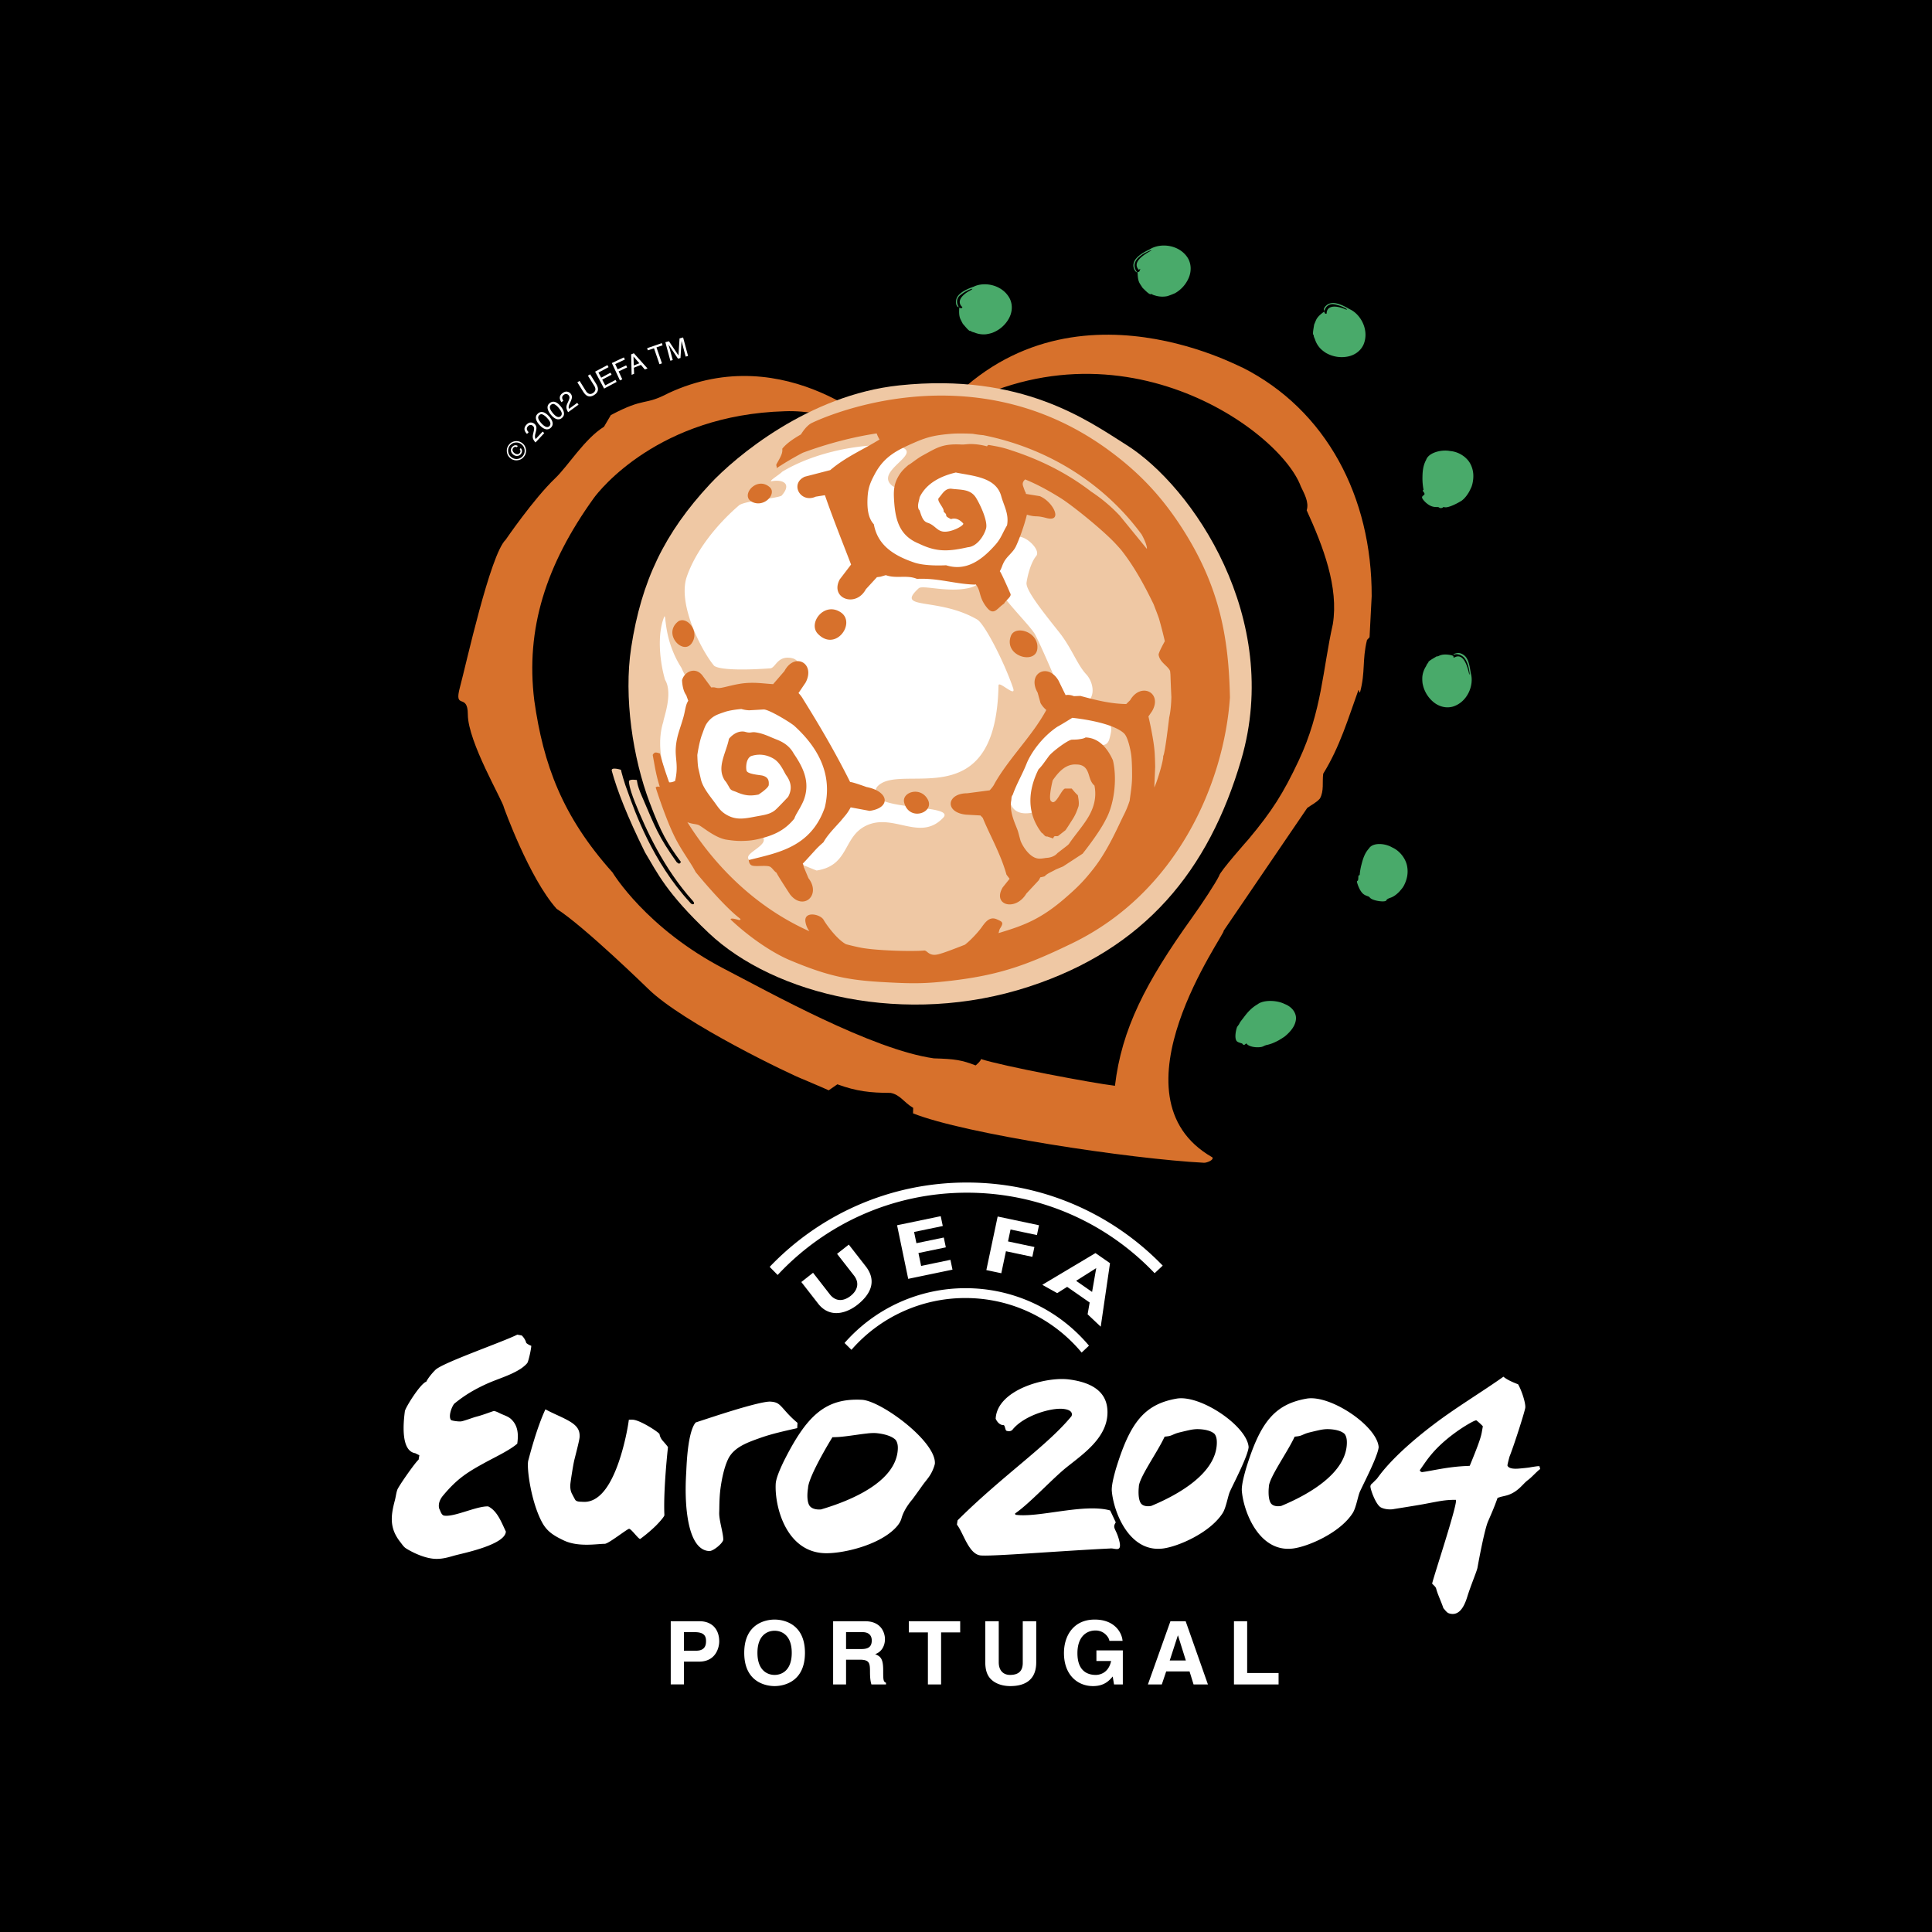 <svg xmlns="http://www.w3.org/2000/svg" width="2500" height="2500" viewBox="0 0 192.756 192.756"><g fill-rule="evenodd" clip-rule="evenodd"><path d="M0 0h192.756v192.756H0V0z"/><path d="M68.236 165.781h1.51c1.694 0 2.011-1.439 2.011-2.011 0-1.237-.738-2.019-1.958-2.019H66.92v6.304h1.317v-2.274h-.001zm0-1.089v-1.853h1.045c.816 0 1.159.255 1.159.869 0 .281 0 .983-.983.983h-1.221v.001zM74.253 164.903c0 2.958 2.194 3.318 3.029 3.318s3.028-.36 3.028-3.318-2.194-3.318-3.028-3.318-3.029.36-3.029 3.318zm1.317 0c0-1.765 1-2.203 1.712-2.203.711 0 1.711.438 1.711 2.203 0 1.766-1 2.204-1.711 2.204-.711 0-1.712-.438-1.712-2.204zM83.121 168.056h1.291v-2.468h1.361c.974 0 1.027.334 1.027 1.194 0 .649.052.975.14 1.273h1.457v-.168c-.281-.105-.281-.333-.281-1.255 0-1.177-.281-1.37-.799-1.598.624-.211.975-.808.975-1.501 0-.545-.307-1.782-1.984-1.782h-3.187v6.305zm1.291-3.53v-1.687h1.642c.773 0 .922.492.922.825 0 .624-.333.861-1.019.861h-1.545v.001zM93.894 162.866h1.904v-1.114h-5.126v1.114h1.905v5.19h1.317v-5.19zM103.385 161.752h-1.344v4.152c0 .765-.369 1.203-1.273 1.203-.615 0-1.123-.387-1.123-1.265v-4.091h-1.344v4.179c.018.632.15 1.142.492 1.527.561.623 1.422.764 2.002.764 1.588 0 2.59-.711 2.59-2.37v-4.099zM109.389 165.72h1.467c-.271 1.273-1.238 1.388-1.527 1.388-.895 0-1.834-.448-1.834-2.168 0-1.616.869-2.266 1.807-2.266.932 0 1.379.79 1.379 1.035h1.318c-.072-.869-.836-2.124-2.768-2.124-2.123-.009-3.08 1.615-3.08 3.336 0 2.213 1.379 3.301 2.896 3.301 1.15 0 1.633-.57 1.967-.956l.133.79h.877v-3.397h-2.635v1.061zM116.352 166.756h2.328l.402 1.3h1.432l-2.221-6.304h-1.52l-2.246 6.304h1.387l.438-1.3zm1.16-3.582h.018l.781 2.493h-1.607l.808-2.493zM124.43 161.752h-1.317v6.304h4.451v-1.142h-3.134v-5.162zM84.95 134.671a15.053 15.053 0 0 1 11.367-5.166c4.663 0 8.831 2.116 11.599 5.439l.732-.686a16.04 16.04 0 0 0-12.309-5.735 16.032 16.032 0 0 0-12.078 5.467l.689.681zM95.03 126.673l-4.418.918-1.111-5.348 4.356-.904.204.98-2.863.594.233 1.121 2.731-.566.204.98-2.732.567.267 1.286 2.925-.608.204.98zM103.455 123.223l-2.633-.556-.252 1.19 2.633.557-.207.98-2.633-.557-.463 2.194-1.492-.315 1.129-5.344 4.125.871-.207.98zM109.82 132.363l-1.309-1.236.205-1.175-2.246-1.562-.992.626-1.488-.83 5.305-3.166 1.451 1.008-.926 6.335zm-.449-5.842l-2.006 1.267 1.592 1.107.414-2.374zM85.554 130.173c-.98.776-2.639 1.411-3.854-.016l-1.752-2.249 1.171-.923 1.719 2.209c.622.731 1.402.589 2.023.102.621-.487.94-1.215.375-1.991l-1.723-2.208 1.171-.923 1.753 2.249c1.049 1.436.403 2.731-.883 3.75z" fill="#fff"/><path d="M115.197 127.028c-4.707-4.948-11.354-8.033-18.722-8.033-7.456 0-14.174 3.158-18.889 8.211l-.796-.81c4.952-5.186 11.932-8.415 19.667-8.415 7.673 0 14.603 3.178 19.548 8.29l-.808.757zM147.941 142.315c.055-.009-.598-.591-.645-.605-.143-.042-1.23.585-2.117 1.234-2.25 1.648-2.902 2.885-3.486 3.678-.121.166.172.252.172.252.998-.122 2.574-.547 4.553-.614l.217-.015.121-.293c.463-1.137.963-2.371 1.076-3.019 0 .001.102-.571.109-.618zm-8.853 8.239c-.344.076-.922.048-1.32-.161-.52-.281-1.08-1.888-1.039-2.124a.384.384 0 0 1 .178-.268l.436-.435c.121-.073 1.211-2.041 5.686-5.442 2.254-1.713 4.83-3.25 6.969-4.771.434.38 1.246.667 1.467.763.418.756.775 1.98.709 2.355-.094.527-1.141 3.792-1.566 4.846 0 0-.236.845-.207.911.146.332.746.321 1.1.296.211-.016.984-.089 1.15-.125.137-.029.621-.1.75-.115.305-.01.148-.012.268.277-.369.265-.826.81-1.225 1.104-.514.379-.906 1.086-1.904 1.463-.277.105-.688.172-.902.242l-.227.074-.08.227c-.271.754-.539 1.363-.869 2.12-.336.774-.9 3.743-1.053 4.614-.062.355-.664 1.756-1.023 2.918-.373 1.212-.898 1.815-1.646 1.684-.205-.036-.301-.096-.385-.17a1.964 1.964 0 0 1-.172-.184l-.178-.211c-.111-.348-.32-.826-.5-1.292a6.259 6.259 0 0 1-.223-.665c-.053-.208-.402-.453-.396-.49.102-.576 2.695-8.357 2.35-8.357-1.113 0-1.641.139-3.242.438-.719.132-2.906.478-2.906.478zM106.627 137.624c3.289.414 3.869 2.001 3.867 3.288-.008 2.493-2.344 4.099-4.053 5.458-1.418 1.13-3.734 3.656-5.168 4.631.008.076.025.082.043.127 2.271.33 6.846-1.165 9.445-.429l.561 1.186c-.389.604.043.608.35 1.848.305 1.238-.482.679-.939.761-5.023.243-11.68.798-12.883.693-1.204-.105-1.725-2.256-2.376-3.071.018-.135.05-.383.072-.44 4.492-4.463 8.927-7.416 11.357-10.385 0 0 .326-.625-.877-.73s-3.809.655-4.961 2.021c0 0-.189.332-.652.164-.121-.044-.145-.569-.293-.565-.52.015-.781-.634-.781-.634.141-2.894 4.997-4.211 7.288-3.923zM53.003 134.267c.011.262-.259 1.485-.38 1.693-.112.19-.521.509-.707.625-1.099.692-2.322.995-3.504 1.548-1.025.479-2.022 1.034-3.1 1.923-.274.351-.605 1.302-.304 1.628.176.086.82.162 1.015.126.348-.064 1.137-.37 1.5-.466.636-.165 1.127-.365 1.75-.572.267.046.499.188.741.297.327.146.708.265.976.514.713.664.742 1.549.618 2.45-.72.641-2.23 1.354-3.112 1.835-1.819.992-2.845 1.609-4.299 3.354-.635.762-.351 1.357-.351 1.357.065.061.167.586.465.634 1.008.164 3.24-.964 4.394-.919.928.448 1.346 1.65 1.765 2.506-.049 1.279-4.004 2.11-4.955 2.352-.574.146-1.217.392-2.017.377-1.241-.023-2.655-.826-3.003-1.056-.229-.151-.383-.402-.549-.613-1.088-1.372-.978-2.567-.552-4.159.089-.333.133-.739.243-1.057.127-.371 1.834-2.8 2.127-3.01l.075-.443-.408-.203c-1.494-.232-1.171-3.162-1.037-4.188.047-.364 1.555-2.774 2.136-2.949.199-.396.596-.867.916-1.183.723-.711 6.714-2.779 8.164-3.51l.437.079c.192.162.406.497.454.747.14.122.325.227.502.283zM86.523 143.016c-.317.033-.687.084-1.072.138-.735.103-1.528.217-2.091.23l-.311.008-.161.267c-.9 1.491-2.25 3.941-2.27 4.813 0 0-.189 1.025.084 1.636.272.604 1.214.486 1.214.486 3.052-.897 7.489-2.776 7.658-5.999.023-.435-.056-.699-.202-.922-.594-.62-2.021-.695-2.021-.695a5.02 5.02 0 0 0-.828.038zm6.751 3.001c-.005.092-.14.569-.407 1.037-.25.438-.547.732-.884 1.215a73.72 73.72 0 0 1-.973 1.347s-.799.888-1.065 1.859c-.112.406-.362.708-.553.916-1.686 1.812-5.457 2.66-7.201 2.568-3.801-.198-4.914-4.703-4.798-6.911.028-.544.402-1.417.799-2.244 2.259-4.5 4.11-6.34 7.801-6.146 1.908.099 7.397 4.139 7.281 6.359zM77.98 140.355c.194.205.399.454.673.745.242.257.535.544.913.859l-.028.526c-1.119.258-2.447.537-3.633.956-1.332.473-2.713.946-3.279 2.172-.385.815-.625 1.996-.748 2.94-.126.955-.103 1.97-.121 2.317-.012.232.02.496.06.742.04.244.096.512.153.779.053.249.106.499.143.728.038.228.052.392.046.499-.017.32-.984 1.153-1.401 1.132-1.205-.063-1.89-1.461-2.184-3.547-.276-1.955-.126-3.977-.108-4.324.024-.467.062-1.604.227-2.721.079-.533.186-1.063.338-1.507.132-.383.271-.616.389-.736.621-.198 2.134-.711 3.673-1.18 1.694-.517 3.246-.922 3.766-.895.595.034.812.19 1.121.515zM57.409 149.666c.052.046.148.144.449.158l.338.015c.948.051 1.683-.557 2.216-1.275.542-.73.973-1.699 1.307-2.659.593-1.704.929-3.516 1.02-4.258.084-.003.239-.012.387-.004.763.039 2.646 1.281 2.676 1.446.041.264.164.466.283.614.061.075.56.621.557.691 0 0-.475 4.238-.355 6.767.007.153-.595.811-.869 1.079-.501.488-1.098.979-1.552 1.306-.202-.024-.907-1.044-1.109-1.015-.235.046-2.053 1.496-2.421 1.496-.739 0-2.633.351-4.074-.332-.974-.462-1.653-.87-2.142-1.744-1.126-2.016-1.604-5.546-1.413-6.24.136-.493.82-3.188 1.709-5.103.277.154.568.295.852.427.474.222.969.438 1.415.687.879.487 1.182.938 1.145 1.644-.014.267-.247 1.193-.516 2.249-.129.508-.399 2.268-.411 2.498-.023.428.051.704.165.923 0-.001.316.606.343.63z" fill="#fff"/><path d="M118.629 142.69c-.279.059-.605.139-.945.221-.648.159-.713.33-1.211.392l-.277.033-.131.266c-.734 1.487-2.461 3.921-2.443 4.747 0 0-.125.985.145 1.539.268.549 1.098.355 1.098.355 2.67-1.107 6.525-3.26 6.539-6.318.002-.414-.08-.657-.219-.854-.553-.536-1.82-.485-1.82-.485a4.18 4.18 0 0 0-.736.104zm5.945 1.665c.008.087-.043.361-.217.841-.164.451-.391.971-.625 1.477a64.742 64.742 0 0 1-.678 1.416l-.254.524-.088.194a2.101 2.101 0 0 0-.066.168c-.086.248-.174.629-.287 1.025-.109.386-.225.722-.365.947-1.244 1.968-4.438 3.358-5.977 3.549-3.354.414-4.908-3.635-5.09-5.724-.045-.515.17-1.393.41-2.231 1.4-4.578 2.812-6.428 6.043-6.999 2.37-.42 7.011 2.714 7.194 4.813zM131.602 142.69c-.281.059-.607.139-.945.221-.648.159-.713.33-1.211.392l-.275.033-.133.266c-.734 1.487-2.461 3.921-2.443 4.747 0 0-.123.985.145 1.539.268.549 1.098.355 1.098.355 2.67-1.107 6.525-3.26 6.539-6.318.002-.414-.08-.657-.217-.854-.555-.536-1.822-.485-1.822-.485a4.167 4.167 0 0 0-.736.104zm5.945 1.665c.008.087-.043.361-.219.841-.162.451-.389.971-.623 1.477a64.742 64.742 0 0 1-.678 1.416l-.252.524-.09.194a2.101 2.101 0 0 0-.066.168c-.086.248-.174.629-.287 1.025-.109.386-.225.722-.365.947-1.244 1.968-4.438 3.358-5.977 3.549-3.354.414-4.908-3.635-5.09-5.724-.045-.515.17-1.393.41-2.231 1.4-4.578 2.812-6.428 6.043-6.999 2.37-.42 7.01 2.714 7.194 4.813zM52.079 44.992a.458.458 0 0 1-.1.292.495.495 0 0 1-.343.201.557.557 0 0 1-.418-.124.6.6 0 0 1-.236-.349.456.456 0 0 1 .088-.383.562.562 0 0 1 .196-.167.381.381 0 0 1 .393.032l-.095.126a.283.283 0 0 0-.185-.037c-.066.009-.126.049-.18.12a.286.286 0 0 0-.029.321.52.52 0 0 0 .153.184.502.502 0 0 0 .292.111c.1.001.184-.042.25-.131a.279.279 0 0 0 .062-.176.306.306 0 0 0-.071-.18l.095-.126a.424.424 0 0 1 .128.286zm-1.372.089c.033.224.14.404.321.54a.807.807 0 0 0 .61.164.784.784 0 0 0 .543-.318.789.789 0 0 0 .155-.609.808.808 0 0 0-.325-.542.8.8 0 0 0-.607-.16.778.778 0 0 0-.542.317.784.784 0 0 0-.155.608zm1.762-.245a.912.912 0 0 1-.183.709.927.927 0 0 1-.632.372.924.924 0 0 1-.71-.185c-.211-.159-.334-.369-.37-.629s.025-.497.185-.708c.16-.212.37-.336.63-.373s.497.023.707.183a.924.924 0 0 1 .373.631zM53.19 43.787c-.047-.124-.049-.28-.006-.469l.065-.281c.028-.127.042-.222.039-.286a.347.347 0 0 0-.108-.247.34.34 0 0 0-.255-.104.35.35 0 0 0-.248.125c-.11.118-.141.24-.094.368a.643.643 0 0 0 .161.225l-.163.174a.844.844 0 0 1-.229-.336c-.063-.198-.007-.39.168-.578.146-.156.294-.231.445-.224a.582.582 0 0 1 .383.155.52.52 0 0 1 .172.376c.004.086-.016.217-.059.392l-.049.198a1.133 1.133 0 0 0-.039.237.498.498 0 0 0 .072.292l.694-.745.162.151-.873.936a1.121 1.121 0 0 1-.238-.359zM54.234 41.137c.166.056.34.181.522.377.172.186.288.364.346.537.082.248.032.457-.149.626a.537.537 0 0 1-.564.128c-.177-.057-.359-.185-.545-.385a1.604 1.604 0 0 1-.312-.455c-.118-.277-.079-.506.117-.689.175-.165.37-.211.585-.139zm.674 1.069c-.021-.128-.13-.299-.331-.513a1.472 1.472 0 0 0-.413-.329c-.131-.065-.252-.046-.362.056a.317.317 0 0 0-.088.35c.042.138.149.299.321.484.129.139.249.237.357.293.167.086.304.078.415-.025a.334.334 0 0 0 .101-.316zM55.425 40.122c.163.064.331.199.502.403.163.194.269.379.317.555.069.252.009.458-.181.617a.538.538 0 0 1-.571.099c-.174-.066-.349-.204-.524-.413a1.625 1.625 0 0 1-.288-.47c-.104-.283-.053-.51.153-.683.185-.155.383-.19.592-.108zm.618 1.103c-.014-.128-.115-.305-.304-.53a1.474 1.474 0 0 0-.396-.349c-.127-.072-.249-.059-.364.038-.106.088-.141.203-.107.344.035.139.133.307.295.5.123.146.236.25.341.312.161.095.299.094.416-.003a.334.334 0 0 0 .119-.312zM56.518 40.726c-.022-.13.005-.284.083-.461l.118-.263c.052-.118.083-.21.092-.273a.338.338 0 0 0-.059-.263.338.338 0 0 0-.23-.151.355.355 0 0 0-.268.075c-.13.095-.184.209-.162.343.012.072.05.156.115.252l-.192.14a.834.834 0 0 1-.161-.374c-.024-.206.068-.384.276-.535.173-.126.333-.17.48-.135.147.035.263.11.346.224a.523.523 0 0 1 .098.403 1.548 1.548 0 0 1-.133.373l-.086.185a1.152 1.152 0 0 0-.083.227.484.484 0 0 0 .015.299l.823-.598.13.179-1.035.751a1.11 1.11 0 0 1-.167-.398zM57.825 38.002l.627 1.002a.683.683 0 0 0 .249.252c.14.077.286.067.441-.03.187-.117.273-.259.261-.428a.713.713 0 0 0-.12-.313l-.626-1.002.223-.139.569.911c.125.2.194.369.207.51.024.257-.101.472-.375.643-.274.171-.521.19-.741.055-.121-.074-.244-.21-.369-.41l-.569-.911.223-.14zM59.374 37.081l1.231-.655.11.207-1.008.535.272.514.933-.496.103.195-.932.496.305.572 1.025-.545.107.201-1.249.664-.897-1.688zM61.043 36.22l1.203-.561.098.213-.967.451.246.526.85-.397.096.206-.85.397.367.789-.235.109-.808-1.733zM63.788 36.242l-.586-.674.03.898.556-.224zm-.818-.887l.271-.11 1.359 1.513-.263.106-.394-.458-.701.283.022.608-.246.099-.048-2.041zM66.031 34.234l.074.216-.609.21.548 1.592-.248.085-.548-1.592-.61.21-.074-.216 1.467-.505zM66.384 34.143l.358-.096.949 1.419.108-1.702.355-.096.494 1.847-.237.064-.292-1.091A24.4 24.4 0 0 1 68 34.02l-.109 1.699-.248.066-.948-1.416.015.057.058.207.059.203.292 1.089-.239.064-.496-1.846z" fill="#fff"/><path d="M60.942 41.415c3.458-1.837 3.291-.895 5.733-2.183 11.825-5.513 21.547 3.981 21.547 3.981s-5.542-2.363-9.918-2.183c-12.581.359-18.505 7.887-19.074 8.68-4.752 6.62-6.81 13.012-5.923 20.186.898 6.363 2.79 11.553 7.805 17.148 0 0 3.334 5.577 11.188 9.642 4.433 2.294 14.71 8.041 20.867 8.905 2.158.066 2.767.168 4.174.705.156-.144.525-.448.529-.635 2.166.707 11.125 2.401 13.369 2.667.668-5.657 3.055-10.296 7.66-16.73 1.141-1.592 2.395-3.528 2.725-4.203.043-.404 2.947-3.673 2.947-3.673 2.328-2.785 3.461-4.561 5.004-7.845 2.326-4.951 2.389-9.115 3.402-13.609.594-3.688-.955-7.723-2.609-11.354.258-.824-.258-1.682-.586-2.386-2.15-5.829-19.414-18.129-36.967-6.213 12.391-16.051 31.151-5.523 31.135-5.65 8.377 4.227 12.932 12.921 12.902 22.815l-.211 4.095-.256.276c-.498 2.059-.145 3.15-.688 5.197-.111.154-.111-.317-.172-.19-1.012 2.808-1.848 5.653-3.508 8.333-.111.834.098 1.717-.33 2.48-.361.419-.848.628-1.264.939l-8.342 12.252c.332.111-11.762 16.538-1.119 22.609.166.267-.572.551-.84.537-7.338-.38-23.904-2.877-29.029-4.931l.016-.546c-.917-.529-1.283-1.308-2.254-1.494-2.035-.005-3.397-.158-5.312-.856l-.862.598s-1.14-.51-2.501-1.079c-1.141-.412-12.037-5.629-15.506-9.04 0 0-6.402-6.249-9.138-7.987-2.75-3.083-5.259-10.104-5.259-10.104-.104-.677-3.597-6.537-3.601-9.292-.003-2.226-1.429-.353-.78-2.744.592-2.178 3.008-13.219 4.557-14.687 0 0 2.794-4.089 4.945-6.138 1.261-1.201 2.936-3.941 4.863-5.133l.681-1.16z" fill="#d7712c"/><path d="M123.838 75.793c4.131-14.115-4.875-27.261-11.447-31.398-3.861-2.432-10.426-7.229-22.661-5.947-9.061.95-16.378 7.149-18.887 9.841-4.563 4.896-6.848 9.682-7.869 16.31-.763 4.957.17 11.052 1.847 15.484 1.152 3.043 1.737 4.045 3.125 5.93-.221.178-.103.233-.422.021-1.876-2.639-2.132-3.453-3.524-6.689-.453-1.053-.448-1.482-.454-1.518 0 0-.691-.133-.796.104-.01.022-.012.601.615 2.154 1.07 2.654 2.83 6.543 5.763 9.805.319.336-.069.466-.283.153-3.758-4.079-5.514-9.09-6.205-11.021-.36-.915-.664-2.059-.687-2.219 0 0-1.035-.331-.914.108.534 1.947 1.534 4.528 3.306 8.115 1.245 2.079 2.133 4.046 6.355 8.048 6.558 6.212 19.673 9.382 31.958 5.366 11.547-3.772 17.934-11.561 21.18-22.647z" fill="#efc8a4"/><path d="M103.383 55.471c-.525.63-.859 1.92-.965 2.656s1.607 2.876 3.238 4.929c1.266 1.59 1.814 3.256 2.717 4.22.725.774 1.137 2.554-.496 3.08-2.068.667-1.84-.335-1.84-.335l-.691-2.114s-1.473-3.461-2.053-4.567c-.58-1.106-4.52-4.704-4.203-6.02.082-.342.217-.723.387-1.107-.674.766-1.363 1.328-1.811 1.916-.203.266-.561.436-1.014.539-2.109.477-4.634-.334-4.995.027-2.406 2.218 1.892.832 5.841 3.116.707.408 2.635 4.097 3.574 6.822.367 1.066-1.441-.779-1.451-.248-.248 13.322-9.886 7.514-12.116 10.121-1.669 2.56 7.995 1.6 6.597 3.079-2.3 2.435-4.954-.503-7.672.783-2.356 1.115-1.666 3.977-4.956 4.484-1.34-.497-3.508-1.727-6.451-.891-1.623-.757 2.448-1.642.771-2.725-.518-.394-5.453-.624-5.896-1.02-3.917-3.502-4.54-7.654-3.717-10.213.021-.37.988-2.823.172-4.181-.53-1.814-.808-4.481-.093-6.265.235-.529-.122 2.19 1.73 5.076.456 1.139 1.866 3.026 2.165 2.47.076-.119 4.113.591 6.451.122 1.116-.224 2.248-.435 2.695-1.234.248-.443.981-2.119-.375-2.345-1.345-.224-1.514.9-2.034 1.03-2.915.214-5.117.14-5.642-.25-1.094-1.264-3.646-5.959-2.757-8.807.882-2.636 3.024-5.306 5.269-7.225.64-.428 3.63-.654 4.206-.933 1.048-1.158.212-1.678-1.024-1.442-.211-.054.893-.713 1.088-.95 4.212-2.537 9.821-2.883 11.435-2.571 3.179.614-2.458 2.46-.409 3.998 1.845 1.229 4.919-4.918 11.074-1.438 1.934 1.093 1.639 3.544 1.121 5.74a7.83 7.83 0 0 1-.379 1.197c.15-.157.297-.281.434-.363.79-.478 2.6 1.207 2.075 1.839zm-2.666 23.884s.117-1.739.463-2.546c.346-.807 2.293-3.549 2.857-4.344s2.062-1.498 2.062-1.498 3.014.115 3.936.692c.922.576.977.882.65 2.062-.254.922-1.086.585-1.621.396-.486-.171-.557.065-2.965 1.437-2.408 1.371-2.082 1.968-2.646 3.569-.564 1.602 0 1.901-.697 1.994-2.223.297-2.039-1.762-2.039-1.762z" fill="#fff"/><path d="M87.466 43.24c-2.371.363-4.832.995-7.367 1.928-.904.47-1.778.991-2.618 1.541.049-.171-.076-.257-.008-.404.219-.385.372-.654.466-.884.098-.238.133-.418.109-.65.39-.499 1.057-.965 1.797-1.392l.066-.039c.582-.945 1.08-1.139 1.08-1.139s15.564-7.755 29.815 2.857c2.799 2.082 5.16 4.46 7.424 8.099 3.508 5.641 4.361 10.62 4.482 16.432-.59 8.519-5.252 19.442-15.75 24.526-4.396 2.129-7.176 3.16-12.071 3.732-2.124.248-3.343.301-5.479.204-4.238-.192-6.261-.423-10.64-2.269-1.576-.665-3.852-2.128-5.873-4.037 0 0-.123-.247.844.052.077.006.143-.074.143-.109C72.157 90.396 69.402 87 69.402 87c-.529-1.018-1.375-2.077-2.085-3.498-.922-1.845-1.9-4.936-1.9-4.936.121-.152.408-.059.408-.059-.415-1.366-.466-1.927-.705-3.189.15-.243.241-.32.723-.138.208.807.562 1.88.912 2.871.144.019.338-.009.598-.134.356-1.527-.006-2.186.071-3.327.079-1.151.436-1.876.768-3.062.176-.631.206-1.227.476-1.61l-.206-.567c-.308-.404-.401-1.098-.413-1.482.206-.826 1.276-1.381 1.999-.517l.916 1.239c.424-.069.426.094.873.049.451-.045 1.554-.411 2.572-.489 1.061-.082 1.814.055 2.727.107l1.123-1.299c1.017-1.926 3.132-.783 2.115 1.143l-.709 1.045c.176.175.335.383.475.632 1.673 2.682 3.268 5.411 4.68 8.25.145-.049 1.624.491 1.624.491 2.266.436 2.474 2.073.319 2.383l-1.891-.352a4.832 4.832 0 0 1-.448.701l-.569.685-.619.68c-.412.457-.795.905-1.083 1.419a9.483 9.483 0 0 0-.816.779l-.821.902c-.186.206-.248.262-.427.454.092.086.064.329.148.438l.423 1.006c1.308 1.694-.533 3.307-1.841 1.613 0 0-1.293-1.972-1.349-2.163-.193-.092-.417-.463-.62-.58-.349-.2-1.462.012-1.833-.137-.228-.091-.297-.351-.314-.538 2.796-.722 6.188-1.222 7.587-5.248.775-3.195-.553-5.884-3.04-8.142-.336-.305-2.489-1.624-3.049-1.637l-1.452.083a3.237 3.237 0 0 1-.783-.128s-1.05.081-1.677.3c-.645.225-1.07.34-1.536.838-.412.44-.483.816-.7 1.379-.299.776-.481 2.078-.481 2.078.03.827.055 1.167.142 1.493l.225.972c.164.657.658 1.335 1.231 2.086.443.581.643 1.002 1.269 1.38 1.038.625 1.912.395 3.104.176.717-.132 1.271-.203 1.771-.594.25-.196 1.317-1.342 1.317-1.342.474-.869.229-1.571-.191-2.158-.201-.281-.556-1.229-1.245-1.643-.763-.458-1.548-.505-2.266-.264-.534.278-.515 1.217-.442 1.458.107.357 1.375.425 1.598.488.399.113.663.322.614.883.068.311-1.019 1.004-1.019 1.004-.87.176-1.416.092-2.212-.254-.266-.115-.502-.133-.649-.36-.303-.53-.381-.662-.498-.778-.435-.672-.401-1.337-.225-2.044.183-.735.498-1.42.631-2.127.439-.525 1.018-.817 1.585-.703.584.18.633 0 1.033.055.857.121 1.39.433 2.106.708.712.274 1.336.672 1.742 1.418.832 1.227 1.577 2.597 1.125 4.252-.126.462-.294.765-.487 1.128l-.319.555a3.116 3.116 0 0 0-.268.562c-.941 1.143-1.998 1.653-3.547 2.019a6.611 6.611 0 0 1-1.35.187c-.718.038-1.221-.02-1.839-.111-1.163-.172-2.39-1.279-2.804-1.464-.255-.113-.657-.09-1.125-.288 2.784 4.444 6.881 8.519 12.174 10.883a2.136 2.136 0 0 1-.396-.948c-.159-1.097 1.499-.772 1.823-.175.181.333 1.27 1.906 2.225 2.417.471.126.951.239 1.438.338 1.532.305 5.151.402 6.363.292.308-.028.443.585 1.349.39.493-.106 1.611-.54 2.71-.968.543-.408 1.3-1.229 1.622-1.672.379-.518.807-1.199 1.57-.864.557.246.705.317.334.889-.107.165-.115.348-.172.49 2.221-.683 4.021-1.232 6.564-3.425 1.258-1.083 1.938-1.75 2.957-3.058 1.449-1.856 2.482-4.328 2.961-5.263.262-.513.453-.993.604-1.462.09-.714.234-1.506.242-2.388.008-.865-.027-1.784-.09-2.215-.062-.452-.322-1.772-.725-2.132-1.281-1.17-5.15-1.54-5.15-1.54l-.572.353s-.779.474-.922.541c-1.541 1.036-2.656 2.641-3.08 3.713-.416 1.049-.998 2.009-1.367 3.076-.162.203-.109.35-.152.579-.227 1.223.533 2.55.688 3.114l.227.837c.066.277.803 1.736 1.801 1.832.283.027.727-.064.727-.064.393-.015.863-.123 1.172-.483.883-.688 1.033-.78 1.146-.918.592-.877 1.352-1.723 1.9-2.628.561-.925.889-1.994.643-3.196-.162-.122-.301-.343-.383-.544-.088-.213-.145-.443-.219-.654-.162-.462-.424-.901-1.207-.901-1.07-.065-1.791.766-2.359 1.588-.123.519-.447 1.983-.121 2.101.434.426.975-1.166 1.348-1.287h.674c.451.554.609.663.609.663.07.402.133.741.076 1.085-.326.978-.506 1.158-.932 1.842-.139.225-.375.564-.375.564l-.736.576c-.232.083-.398-.117-.486.25l-.607-.2c-.25.05-.342-.273-.551-.368-1.512-1.976-1.371-4.197-.309-6.334.209-.204.375-.415.543-.647l.5-.686c.34-.433 1.865-1.589 2.287-1.625 0 0 .43.006.699-.038.268-.043.445-.055.672-.183 1.338.055 2.176 1.082 2.719 2.277.436 1.844.146 4.356-.711 5.914-.691 1.393-2.312 3.408-2.312 3.408s-1.783 1.162-1.943 1.27l-.736.307c-.354.22-.818.364-1.102.674-.137.053-.291.078-.443.11a3.044 3.044 0 0 1-.152.293l-.893.958-.342.367c-1.068 1.8-3.43 1.184-2.361-.616l.688-.86c-.104-.137-.209-.272-.312-.415-.277-.994-.658-1.909-1.082-2.843-.418-.922-.898-1.876-1.283-2.819l-.23-.239-1.439-.083c-2.167-.22-1.947-2.132.123-2.132l2.232-.294.088-.093c.16-.181.311-.372.412-.594.379-.666.812-1.301 1.277-1.933.469-.635.963-1.26 1.453-1.887.891-1.138 1.756-2.271 2.424-3.509a2.562 2.562 0 0 1-.576-.686l-.291-1.049c-1.094-1.883.996-3.07 2.09-1.188l.701 1.438c.26-.043.537-.017.83.106l.646-.025c1.74.477 3.086.785 4.574.811l.389-.385c1.08-1.847 3.266-.744 2.184 1.103l-.359.521s.506 2.12.613 3.502c.047.595.059 1.527.059 1.527l-.086 2.051c.355-.751.934-2.78.885-3.134.178-.172.578-3.688.609-3.886 0 0 .18-.689.209-1.998-.055-1.097-.092-2.242-.092-2.242l-.033-.344c-.199-.523-1.018-.837-1.146-1.623-.031-.198.568-1.271.619-1.362a48.5 48.5 0 0 0-.586-2.269c-.133-.388-.289-.774-.531-1.41-.992-2.044-1.98-3.828-3.242-5.427a21.639 21.639 0 0 0-.615-.682c-1.314-1.389-4.285-3.778-5.42-4.489-1.139-.714-2.311-1.361-3.541-1.863-.307.276-.258.497-.205.672l.191.54c.049.042.078.122.094.234l1.377.223c1.344.556 2.365 2.643.65 2.179-1.086-.293-.92-.036-1.934-.33-.281 1.164-.793 2.528-1.105 3.18-.295.607-.875.955-1.189 1.553-.195.369-.201.552-.41.906.15.136 1.043 2.209 1.043 2.209.199.299-.416.648-.617 1.028-.756.493-1.045 1.37-1.873.182-.641-.917-.436-1.441-.943-2.097l-.141.015c-.98-.029-1.889-.198-2.817-.346-.938-.15-1.862-.275-2.91-.225a2.706 2.706 0 0 0-.802-.187c-.265-.024-.527-.02-.789-.016-.253.003-.507.008-.76-.013a2.861 2.861 0 0 1-.764-.156l-.544.159-.341.043-1.103 1.2c-1.01 1.893-3.621.915-2.61-.977l1.133-1.483c-.887-2.311-1.798-4.57-2.611-6.919l-.913.146c-1.53.692-2.624-1.299-1.095-1.991l2.54-.658c.767-.654 1.599-1.173 2.424-1.64.832-.472 1.679-.906 2.495-1.415a3.046 3.046 0 0 1-.286-.608zm11.013 1.292c.031-.077.092-.138.188-.138.375.081 1.195.177 2.133.505 2.82.905 5.566 2.226 8.07 4.153a15.93 15.93 0 0 1 2.852 2.4l2.701 3.31c.037-.242-.189-.838-.518-1.432-3.533-4.822-9.014-8.553-15.809-9.914a10.75 10.75 0 0 1-1.039-.136s-1.327-.073-2.169 0c-1.419.122-2.25.265-3.556.833-1.844.801-3.105 1.411-4.054 3.184-.443.828-.664 1.361-.719 2.298-.062 1.084.035 2.082.626 2.712.375 2.09 1.979 3.122 4.03 3.817 1.176.4 3.174.271 3.174.271 1.991.631 3.555-.494 4.934-2.058.576-.653.713-1.207 1.148-1.917.217-1.143-.32-1.966-.576-2.913-.521-1.923-2.838-2.011-4.534-2.365-1.419.335-2.917 1.025-3.607 2.464-.059.395-.276.848-.079 1.242.118-.04.218.93.68 1.218.145.09.248.1.402.172.516.244.74.663 1.239.78.826.194 2.264-.615 2.1-.798-.634-.707-1.212-.426-1.212-.426-.868-.434-.167-.266-.739-.739.099-.355-.696-1.036-.499-1.352.375-.414.611-.965 1.242-.946.966.138 1.948-.01 2.519.956.479.806 1.205 2.421.949 3.091-.236.749-.926 1.734-1.793 1.793-2.09.473-3.212.447-4.887-.361-1.893-.768-2.33-2.278-2.464-4.159-.076-1.057-.066-1.771.492-2.671.282-.455.612-.739.928-1.016.177-.059.834-.629 1.419-.945 1.375-.744 1.943-1.196 3.855-1.096.295.016.582-.048.955-.047.6.007 1.125.099 1.618.23zm-23.475 5.525c-1.171-.623.489-2.594 1.791-1.45.737.647-.563 2.103-1.791 1.45zm8.871 11.031c1.577 1.043-.505 4.002-2.282 2.141-1.005-1.053.629-3.235 2.282-2.141zm8.697 18.692c.686 1.308-1.842 2.206-2.358.316-.293-1.068 1.639-1.687 2.358-.316zM69 64.192c-.859 1.183-2.862-.89-1.398-2.141.829-.708 2.299.902 1.398 2.141zm34.494.543c-.176 1.614-3.383.734-2.639-1.282.42-1.142 2.825-.411 2.639 1.282z" fill="#d7712c"/><path d="M142.027 48.858a6.017 6.017 0 0 1-.109-1.133c.006-.572.023-1.208.369-1.846.238-.719 1.518-1.051 2.379-.882.979.081 1.752.703 2.055 1.325.318.638.34 1.295.17 2.001l-.062.204c-.072.185-.168.364-.254.537-.184.316-.418.644-.73.878-.242.164-1.473.863-1.816.629a.38.38 0 0 1-.293.122c-.109-.002-.197-.102-.262-.104-.139.001-.369-.002-.473-.033-.562-.103-1.125-.757-1.123-.928.002-.204.322-.215.23-.423-.055-.119-.18-.227-.152-.271a.458.458 0 0 1 .071-.076zM113.66 26.955c-.76-.718.332-1.485 1.127-1.913.125-.07.168-.099-.086-.03-.299.138-.799.351-1.186.759-.189.198-.355.493-.32.797.029.304.188.481.256.607 0 0-.037-.01-.061-.021-.074-.033-.15-.146-.15-.146a.996.996 0 0 1-.162-.518c0-.24.105-.507.273-.695.334-.387.816-.663 1.365-.924 1.057-.664 2.924-.479 3.777.844.402.658.361 1.418.102 2.016a3.19 3.19 0 0 1-1.354 1.516 6.99 6.99 0 0 1-.779.3 2.457 2.457 0 0 1-1.102-.029c-.227-.071-.293-.069-.498-.2-.115.22-.775-.535-.846-.57-.021-.034-.242-.362-.285-.438-.217-.347-.217-.786-.236-1.158 0 0 .158.002.211-.129.014-.052.09-.226.02-.196-.052.023-.066.128-.066.128zM132.369 31.126c.17-.802 1.264-.537 1.848-.27.236.067.227.027.002-.111-.34-.176-.545-.258-1.027-.371-.262-.062-.535-.035-.764.161-.23.192-.299.542-.328.458-.035-.097-.025-.112-.008-.179.041-.139.135-.276.334-.416.195-.132.473-.193.717-.159.498.059.988.3 1.504.604 1.121.497 1.998 2.121 1.389 3.542-.314.689-.957 1.074-1.586 1.191a3.143 3.143 0 0 1-1.98-.269c-.061-.033-.127-.062-.189-.102a3.359 3.359 0 0 1-.482-.37 2.372 2.372 0 0 1-.582-.913c-.068-.225-.146-.265-.15-.503-.178.026.049-.939.039-1.017.016-.037.162-.396.199-.473.166-.367.527-.63.82-.852 0 0 .02.183.109.213.164.06.112-.05.135-.164zM145.119 65.589c.854-.471 1.264.778 1.449 1.625.012.125.033.153.055-.056-.049-.317-.117-.857-.396-1.328a1.12 1.12 0 0 0-.662-.521c-.395-.114-.535.07-.557.005-.02-.058.367-.225.68-.137.225.064.488.242.619.449.271.415.342.983.439 1.566.336 1.167-.338 2.864-1.803 3.308-.725.199-1.424-.043-1.914-.445a3.126 3.126 0 0 1-1.055-1.673c-.014-.066-.033-.136-.045-.209a3.618 3.618 0 0 1-.025-.601c.025-.384.158-.744.322-1.021.127-.194.105-.28.283-.436-.131-.116.746-.56.797-.616.039-.012.145-.013.188-.033.086-.045.217-.097.299-.117.383-.108.992-.011 1.166.08.123.066-.035.223.16.16zM95.901 30.527c-.504-.645.401-1.312.981-1.589.204-.136.165-.154-.085-.072-.353.146-.548.25-.944.547-.215.161-.37.388-.367.688-.001.3.222.578.14.547-.097-.036-.103-.052-.142-.11-.081-.121-.126-.281-.105-.524.025-.234.156-.485.34-.651.365-.343.865-.564 1.43-.763 1.1-.54 2.908-.167 3.605 1.213.324.685.207 1.424-.107 1.98a3.136 3.136 0 0 1-1.479 1.343c-.064.026-.129.057-.199.082a3.665 3.665 0 0 1-.594.132 2.39 2.39 0 0 1-1.074-.141c-.215-.093-.297-.058-.481-.208-.094.153-.688-.643-.753-.685-.018-.036-.2-.378-.234-.457-.175-.361-.145-.809-.125-1.175 0 0 .152.101.232.054.152-.089.033-.119-.039-.211zM135.656 87.301a5.6 5.6 0 0 1 .176-1.03c.137-.536.301-1.13.754-1.625.377-.604 1.58-.526 2.299-.105.844.375 1.379 1.196 1.502 1.873.131.698-.002 1.324-.316 1.936l-.102.172c-.107.152-.234.291-.35.429-.234.241-.516.479-.848.603-.25.08-.404.16-.453.269-.061.223-1.24.078-1.578-.205-.047-.035-.148-.156-.205-.177-.123-.041-.326-.114-.41-.175-.471-.268-.713-1.165-.713-1.165s-.086-.189.039-.229c.09-.02.055-.474.09-.508.023-.022.086-.05.115-.063zM123.623 102.182c.133-.279.24-.369.469-.68.328-.433.705-.913 1.379-1.305.627-.483 1.988-.393 2.684-.033.854.324 1.211 1.005 1.139 1.56-.068.571-.42 1.076-.975 1.568l-.17.139c-.172.121-.361.231-.537.341-.348.191-.746.378-1.168.472-.314.06-.373.175-.629.216-.566.091-1.25-.057-1.434-.327-.059-.087-.178.147-.297.116-.09-.022-.123-.13-.182-.148-.129-.037-.338-.101-.416-.152-.457-.229-.094-1.488-.043-1.515l.18-.252z" fill="#49aa6a"/></g></svg>